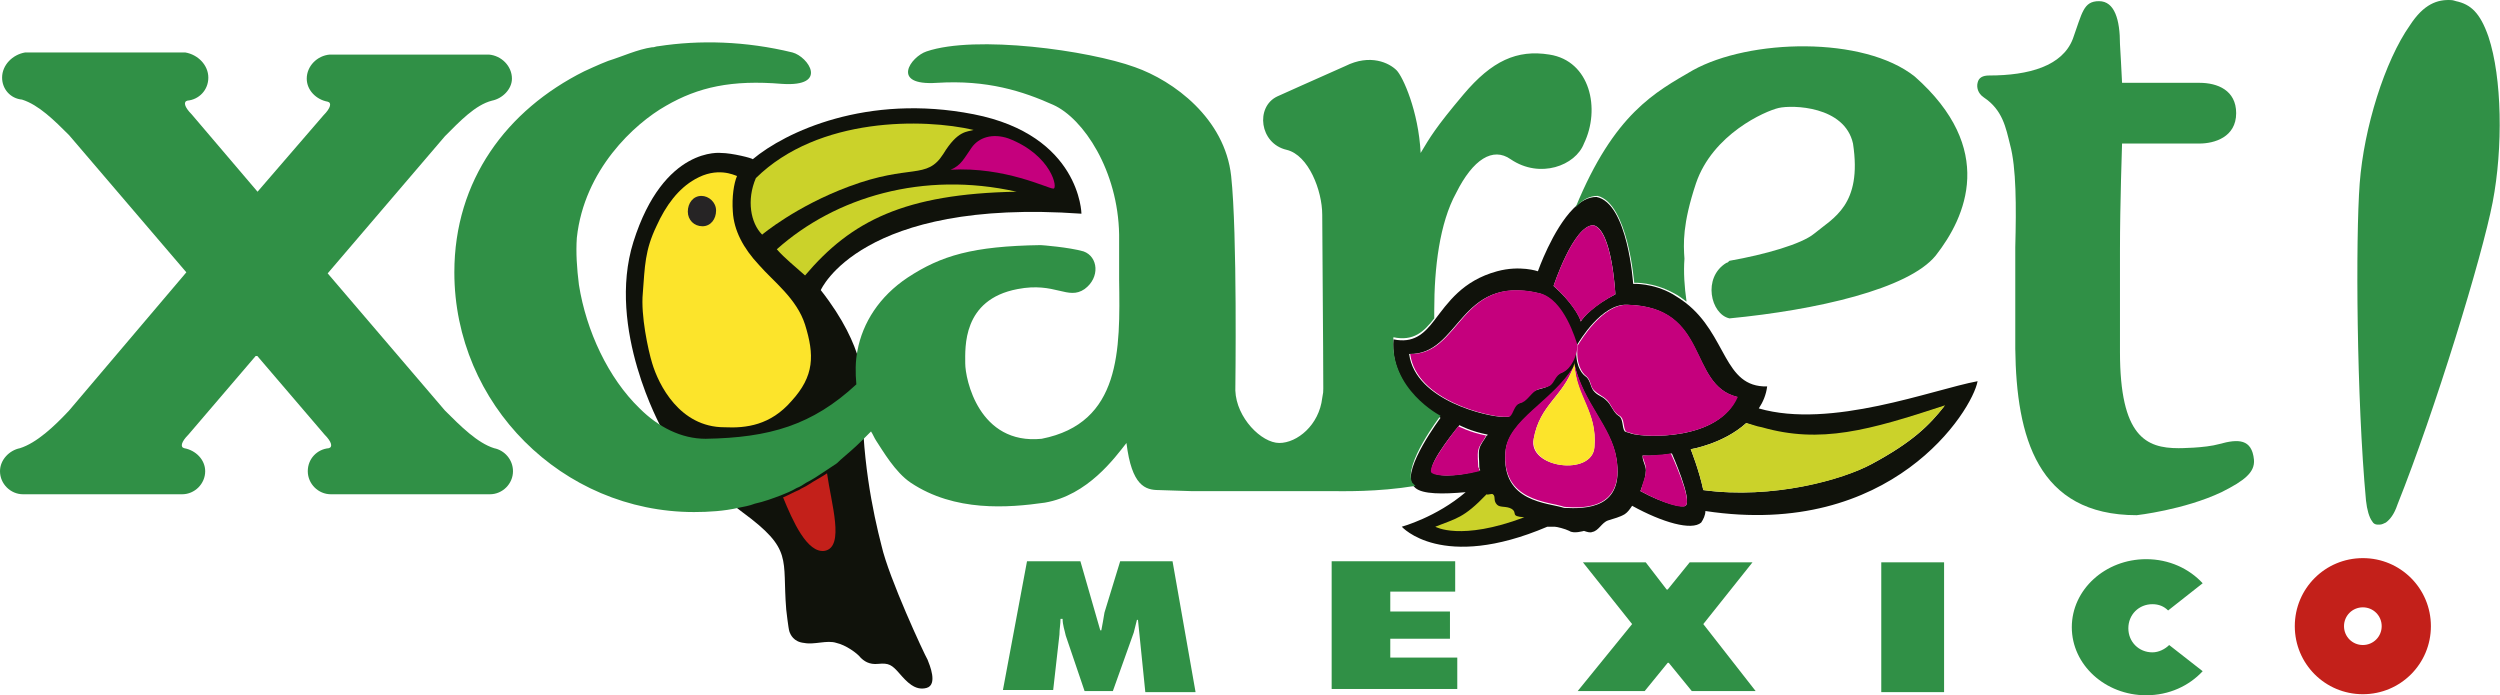 <svg width="169" height="47" viewBox="0 0 169 47" fill="none" xmlns="http://www.w3.org/2000/svg">
<path d="M118.894 27.609C119.177 27.185 119.39 26.689 119.46 26.123C116.488 26.194 116.771 22.655 113.94 20.462C113.657 20.249 113.445 20.108 113.091 19.895C111.746 19.117 110.402 19.188 110.402 19.188C110.402 19.188 110.048 13.738 107.925 13.314C107.359 13.314 106.863 13.597 106.368 14.092C104.952 15.508 103.962 18.338 103.962 18.338C103.962 18.338 102.759 17.914 101.202 18.338C98.866 18.975 97.875 20.462 96.955 21.665C96.248 22.585 95.54 23.222 94.195 22.939C93.912 26.406 97.38 28.246 97.38 28.246C97.38 28.246 94.832 31.643 95.469 32.776C95.54 32.846 95.611 32.917 95.682 32.988C96.177 33.413 97.522 33.413 99.079 33.271C97.097 34.969 94.761 35.606 94.761 35.606C94.761 35.606 97.451 38.65 104.599 35.606C104.811 35.606 104.952 35.606 105.094 35.606C105.236 35.606 105.802 35.748 106.085 35.889C106.368 36.102 107.076 35.889 107.076 35.889C107.288 35.96 107.5 36.031 107.642 35.96C108.066 35.889 108.279 35.323 108.703 35.182C109.128 35.04 109.482 34.969 109.836 34.757C110.048 34.616 110.189 34.403 110.331 34.191C112.383 35.323 114.365 35.889 115.002 35.323C115.143 35.111 115.285 34.828 115.285 34.545C127.882 36.456 133.331 27.751 133.685 25.769C130.642 26.335 123.777 29.025 118.894 27.609ZM107.713 15.225C108.986 15.508 109.199 19.895 109.199 19.895C107.783 20.603 107.005 21.452 106.863 21.735C106.792 21.381 106.226 20.391 105.023 19.329C105.023 19.329 106.368 15.225 107.713 15.225ZM96.814 31.855C96.531 31.289 98.654 28.742 98.654 28.742C98.654 28.742 99.432 29.166 100.565 29.379C100.565 29.379 100.565 29.449 100.494 29.449C100.352 29.732 100.069 30.015 99.999 30.369C99.928 30.652 99.999 31.077 99.999 31.502C99.999 31.643 99.999 31.714 100.069 31.785C98.3 32.28 96.955 32.209 96.814 31.855ZM105.731 34.333C104.669 33.979 101.485 33.979 101.768 30.582C101.909 28.459 104.952 27.185 106.368 24.849C106.439 24.779 106.439 24.637 106.439 24.566C106.439 24.637 106.439 24.637 106.439 24.708C107.076 27.326 108.916 28.883 109.269 31.006C109.836 34.403 107.217 34.403 105.731 34.333ZM113.94 34.191C113.728 34.333 112.454 34.049 110.897 33.2C110.897 33.129 110.968 33.059 110.968 32.988C111.109 32.634 111.251 32.209 111.251 31.926C111.322 31.573 111.039 31.219 111.039 30.865V30.794C112.171 30.865 113.02 30.652 113.02 30.652C113.02 30.652 114.436 33.837 113.94 34.191ZM110.26 29.308C110.119 29.237 109.977 29.237 109.836 29.166C109.623 28.883 109.765 28.317 109.411 28.105C109.057 27.892 108.916 27.326 108.562 27.043C108.279 26.76 107.996 26.76 107.713 26.406C107.5 26.123 107.5 25.628 107.146 25.415C106.863 25.203 106.439 24.566 106.58 23.363C106.439 24.566 105.872 25.062 105.519 25.203C105.094 25.345 105.023 25.84 104.74 26.052C104.386 26.265 104.103 26.265 103.749 26.406C103.396 26.619 103.112 27.114 102.688 27.256C102.263 27.326 102.263 27.892 101.98 28.175C101.839 28.175 101.697 28.175 101.555 28.175C100.635 28.175 95.682 27.114 95.257 23.929C98.725 24 98.583 18.551 104.032 19.825C105.66 20.249 106.439 22.939 106.58 23.363C106.793 23.009 108.279 20.532 109.977 20.603C115.568 20.745 114.082 25.982 117.408 26.831C116.205 29.803 111.18 29.591 110.26 29.308ZM126.537 31.36C124.556 32.422 119.814 33.766 115.143 33.129C114.86 31.785 114.294 30.369 114.294 30.369C114.294 30.369 116.488 30.015 118.045 28.6C118.399 28.742 118.682 28.812 119.036 28.954C122.999 30.157 126.254 29.166 131.421 27.468C130.43 28.742 129.297 29.874 126.537 31.36Z" fill="#10120B"/>
<path d="M48.761 10.341C48.761 10.341 44.868 9.846 42.816 16.357C40.976 22.23 44.727 28.954 44.727 28.954C44.727 28.954 46.708 32.068 50.176 34.615C53.644 37.163 52.865 37.729 53.148 41.197C53.148 41.197 53.29 42.471 53.361 42.683C53.431 42.895 53.644 43.391 54.352 43.462C55.059 43.603 55.908 43.249 56.545 43.462C57.182 43.603 57.961 44.169 58.173 44.452C58.386 44.665 58.739 44.948 59.376 44.877C60.084 44.806 60.296 44.948 60.792 45.514C61.287 46.08 61.853 46.717 62.632 46.505C63.41 46.292 62.844 44.948 62.703 44.594C62.49 44.24 60.084 39.074 59.589 36.88C59.022 34.686 58.173 30.723 58.315 26.123C58.315 26.123 58.598 23.575 55.484 19.612C55.484 19.612 58.173 13.384 73.106 14.446C73.106 14.446 73.035 9.138 65.816 7.723C58.598 6.307 53.078 8.926 50.884 10.766C50.884 10.695 49.468 10.341 48.761 10.341Z" fill="#10120B"/>
<path d="M46.992 12.11C48.478 11.261 49.61 11.827 49.822 11.898C49.61 12.393 49.468 13.313 49.539 14.304C49.61 15.578 50.247 16.781 51.309 17.913C52.299 19.046 53.856 20.178 54.422 21.947C55.059 24 55.059 25.415 53.502 27.114C52.087 28.741 50.459 28.954 48.973 28.883C45.93 28.883 44.514 25.981 44.09 24.566C43.807 23.646 43.311 21.31 43.453 19.824C43.594 17.984 43.594 16.923 44.373 15.295C45.01 13.88 45.859 12.747 46.992 12.11Z" fill="#FCE42B"/>
<path d="M46.496 14.305C46.496 13.738 46.85 13.243 47.416 13.243C47.911 13.243 48.407 13.668 48.407 14.234C48.407 14.8 48.053 15.295 47.487 15.295C46.921 15.295 46.496 14.871 46.496 14.305Z" fill="#262425"/>
<path d="M64.259 11.474C64.967 11.191 65.179 10.695 65.675 9.988C66.17 9.28 67.09 8.997 68.152 9.351C71.124 10.483 71.549 12.818 71.195 12.748C70.841 12.748 67.939 11.261 64.259 11.474Z" fill="#C5007D"/>
<path d="M68.718 12.959C61.145 13.101 57.536 14.941 54.422 18.621C53.715 17.984 53.078 17.489 52.511 16.852C56.475 13.313 62.419 11.544 68.718 12.959Z" fill="#CBD22A"/>
<path d="M63.764 10.412C64.755 8.784 65.392 8.926 65.816 8.784C62.49 8.006 55.342 7.864 51.096 12.04C50.459 13.526 50.742 15.083 51.521 15.861C51.521 15.861 53.785 13.95 57.395 12.606C61.57 11.049 62.632 12.181 63.764 10.412Z" fill="#CBD22A"/>
<path fill-rule="evenodd" clip-rule="evenodd" d="M55.767 37.234C57.112 36.95 56.192 34.049 55.908 31.997C55.484 32.28 55.059 32.492 54.635 32.775C54.422 32.917 54.21 32.987 53.998 33.129C53.644 33.27 53.29 33.483 52.936 33.624C53.573 35.181 54.564 37.446 55.767 37.234Z" fill="#C3201A"/>
<path d="M168.221 2.485C167.655 0.858 167.018 0.292 166.027 0.079C166.027 0.079 165.815 0.009 165.744 0.009C164.753 -0.062 163.833 0.292 162.913 1.707C161.215 4.113 159.799 8.642 159.516 12.393C159.233 16.144 159.304 26.972 159.941 33.837C160.012 34.474 160.153 34.969 160.366 35.252C160.436 35.394 160.578 35.464 160.719 35.464C160.719 35.464 160.719 35.464 160.79 35.464C160.79 35.464 160.79 35.464 160.861 35.464C161.002 35.464 161.144 35.394 161.286 35.323C161.569 35.111 161.852 34.757 162.064 34.12C164.612 27.75 167.796 17.347 168.504 13.667C169.212 9.987 169.141 5.246 168.221 2.485Z" fill="#309046"/>
<path fill-rule="evenodd" clip-rule="evenodd" d="M33.404 30.299C32.271 29.945 31.139 28.812 30.077 27.751L22.151 18.48L30.077 9.209C31.068 8.218 32.13 7.086 33.262 6.803C33.97 6.661 34.607 6.024 34.607 5.317C34.607 4.467 33.899 3.76 33.05 3.689H22.293C21.443 3.76 20.736 4.467 20.736 5.317C20.736 6.095 21.373 6.732 22.151 6.874C22.434 6.944 22.363 7.298 21.868 7.794L17.41 12.96L12.951 7.723C12.456 7.227 12.385 6.874 12.668 6.803C13.446 6.732 14.083 6.095 14.083 5.246C14.083 4.397 13.376 3.689 12.526 3.547H1.698C0.849 3.689 0.142 4.397 0.142 5.246C0.142 6.024 0.708 6.661 1.486 6.732C2.619 7.086 3.68 8.147 4.671 9.138L12.597 18.409L4.671 27.751C3.68 28.812 2.477 29.945 1.345 30.299C0.637 30.44 0 31.077 0 31.855C0 32.705 0.708 33.412 1.557 33.412H12.314C13.163 33.412 13.871 32.705 13.871 31.855C13.871 31.077 13.234 30.44 12.456 30.299C12.172 30.228 12.243 29.874 12.739 29.378L17.339 24L21.939 29.378C22.434 29.874 22.505 30.228 22.222 30.299C21.443 30.369 20.806 31.006 20.806 31.855C20.806 32.705 21.514 33.412 22.363 33.412H33.12C33.97 33.412 34.678 32.705 34.678 31.855C34.678 31.077 34.111 30.44 33.404 30.299Z" fill="#309046"/>
<path d="M111.251 38.013L112.666 39.852H112.737L114.223 38.013H118.469L115.143 42.188L118.682 46.717H114.365L112.808 44.806H112.737L111.18 46.717H106.651L110.331 42.188L107.005 38.013H111.251Z" fill="#309046"/>
<path d="M127.174 38.013H131.42V46.788H127.174V38.013Z" fill="#309046"/>
<path d="M155.128 42.329C155.128 39.782 157.181 37.729 159.729 37.729C162.276 37.729 164.329 39.782 164.329 42.329C164.329 44.877 162.276 46.929 159.729 46.929C157.181 46.929 155.128 44.877 155.128 42.329ZM159.729 43.603C160.436 43.603 161.002 43.037 161.002 42.329C161.002 41.622 160.436 41.056 159.729 41.056C159.021 41.056 158.455 41.622 158.455 42.329C158.455 43.037 159.021 43.603 159.729 43.603Z" fill="#C3201A"/>
<path d="M69.426 37.941H73.035L74.379 42.612H74.45C74.521 42.258 74.592 41.834 74.663 41.409L75.724 37.941H79.263L80.82 46.787H77.423L76.927 41.904H76.856C76.786 42.187 76.715 42.471 76.644 42.754L75.229 46.717H73.318L72.044 42.966C71.973 42.612 71.832 42.258 71.832 41.834H71.69C71.69 42.187 71.619 42.541 71.619 42.895L71.195 46.646H67.798L69.426 37.941Z" fill="#309046"/>
<path d="M90.091 37.941H98.371V39.993H93.983V41.338H98.017V43.178H93.983V44.452H98.512V46.575H90.02V37.941H90.091Z" fill="#309046"/>
<path d="M146.636 43.603C146.353 43.886 145.928 44.099 145.504 44.099C144.584 44.099 143.876 43.391 143.876 42.471C143.876 41.551 144.584 40.843 145.504 40.843C145.928 40.843 146.282 40.985 146.565 41.268L148.901 39.428C147.981 38.437 146.636 37.8 145.079 37.8C142.319 37.8 140.054 39.852 140.054 42.4C140.054 44.948 142.319 47 145.079 47C146.636 47 147.981 46.363 148.901 45.373L146.636 43.603Z" fill="#309046"/>
<path fill-rule="evenodd" clip-rule="evenodd" d="M150.033 30.015C149.042 30.297 147.273 30.297 147.273 30.297C145.079 30.297 143.31 29.519 143.31 23.787C143.31 23.787 143.31 20.744 143.31 16.922C143.31 13.808 143.451 9.774 143.451 9.703C143.664 9.703 148.688 9.703 148.688 9.703C149.679 9.703 151.165 9.279 151.165 7.651C151.165 6.094 149.892 5.599 148.688 5.599H143.451C143.451 5.386 143.31 2.98 143.31 2.98C143.31 1.352 142.956 0.079 141.894 0.079C140.833 0.079 140.762 0.857 140.125 2.626C139.418 4.466 137.153 5.103 134.464 5.103C134.039 5.103 133.756 5.245 133.685 5.599C133.614 5.882 133.685 6.306 134.11 6.589C135.384 7.439 135.596 8.642 135.879 9.774C136.304 11.331 136.304 13.95 136.233 16.71C136.233 17.7 136.233 23.574 136.233 23.574C136.304 29.519 137.719 34.827 144.442 34.827C144.442 34.827 147.627 34.473 150.175 33.27C151.732 32.491 152.439 31.925 152.368 31.076C152.227 29.661 151.307 29.661 150.033 30.015Z" fill="#309046"/>
<path fill-rule="evenodd" clip-rule="evenodd" d="M107.996 13.242C110.048 13.738 110.472 19.116 110.472 19.116C110.472 19.116 111.746 19.046 113.162 19.824C113.445 19.966 113.728 20.178 114.011 20.39C113.869 19.4 113.799 18.409 113.869 17.489C113.799 16.498 113.728 15.153 114.648 12.393C115.78 9.067 119.319 7.51 120.239 7.298C121.159 7.086 124.697 7.156 125.263 9.704C125.9 13.88 123.919 14.729 122.645 15.79C121.796 16.498 119.319 17.206 116.913 17.63C116.842 17.701 116.771 17.772 116.7 17.772C115.073 18.763 115.639 21.24 116.913 21.523C122.787 20.956 129.014 19.541 130.854 17.276C132.907 14.658 134.959 10.058 129.439 5.175C125.971 2.415 118.257 2.627 114.436 4.75C111.888 6.236 109.128 7.652 106.509 14.021C106.934 13.526 107.429 13.242 107.996 13.242Z" fill="#309046"/>
<path fill-rule="evenodd" clip-rule="evenodd" d="M104.74 3.689C102.546 3.335 100.848 4.114 98.937 6.378C97.026 8.643 96.672 9.28 96.035 10.341C95.894 7.51 94.832 5.175 94.408 4.75C93.912 4.255 92.638 3.618 90.94 4.467C89.171 5.246 86.34 6.52 86.34 6.52C84.854 7.227 85.137 9.704 86.977 10.129C88.463 10.483 89.383 12.889 89.383 14.517C89.383 15.861 89.454 23.646 89.454 26.265C89.454 26.477 89.454 26.548 89.383 26.901C89.171 28.742 87.684 29.945 86.481 29.945C85.278 29.945 83.58 28.246 83.509 26.406V26.335C83.509 26.194 83.65 15.791 83.226 11.898C82.801 8.006 79.334 5.458 76.715 4.538C73.601 3.406 65.958 2.344 62.632 3.477C61.57 3.83 60.155 5.812 63.339 5.6C66.736 5.387 69.143 6.166 71.195 7.086C73.247 8.006 75.583 11.544 75.653 15.861V18.904C75.724 23.646 75.795 28.6 70.416 29.662C66.17 30.086 65.25 25.628 65.25 24.566C65.25 23.505 65.038 20.249 68.789 19.541C71.337 19.046 72.186 20.32 73.318 19.541C74.38 18.763 74.238 17.348 73.247 16.994C72.257 16.711 70.416 16.569 70.346 16.569C65.746 16.64 63.623 17.277 61.358 18.763C59.447 20.037 58.315 21.806 57.961 23.717C57.819 24.425 57.819 25.203 57.89 25.982C54.918 28.742 52.016 29.591 47.699 29.662C46.072 29.662 44.514 28.883 43.241 27.609C41.117 25.557 39.631 22.372 39.136 19.258C38.994 18.126 38.924 17.064 38.994 16.074C39.49 11.474 42.887 8.36 45.01 7.157C47.204 5.883 49.468 5.387 52.865 5.67C56.05 5.883 54.635 3.83 53.573 3.547C50.388 2.769 47.275 2.698 44.514 3.123C44.373 3.123 44.231 3.193 44.161 3.193H44.09C43.099 3.335 42.038 3.83 41.117 4.114C40.551 4.326 39.49 4.821 39.49 4.821C34.253 7.44 30.714 12.181 30.714 18.409C30.714 27.326 38.004 34.615 46.921 34.615C47.911 34.615 48.973 34.545 49.893 34.332C50.247 34.262 50.672 34.191 51.025 34.049C51.662 33.908 52.228 33.696 52.795 33.483C53.148 33.342 53.502 33.2 53.856 32.988C54.069 32.917 54.281 32.776 54.493 32.634C54.918 32.422 55.342 32.139 55.767 31.855C55.979 31.714 56.192 31.572 56.404 31.431C56.545 31.36 56.687 31.218 56.828 31.077C57.324 30.652 57.819 30.228 58.244 29.803C58.456 29.591 58.669 29.378 58.881 29.166C59.022 29.378 59.093 29.591 59.235 29.803C59.659 30.44 60.509 31.926 61.57 32.634C64.543 34.615 68.152 34.332 70.629 33.979C73.53 33.483 75.37 30.935 76.149 29.945C76.503 32.846 77.423 33.129 78.343 33.129L80.537 33.2H89.878C90.798 33.2 93.063 33.271 95.681 32.846C95.611 32.776 95.54 32.705 95.469 32.634C94.832 31.431 97.38 28.105 97.38 28.105C97.38 28.105 93.912 26.335 94.195 22.797C95.54 23.08 96.248 22.443 96.955 21.523C96.955 21.311 96.955 21.098 96.955 20.957C96.955 18.126 97.309 15.083 98.442 13.031C99.574 10.766 100.918 9.917 102.122 10.766C104.103 12.111 106.509 11.191 107.075 9.704C108.208 7.369 107.5 4.114 104.74 3.689Z" fill="#309046"/>
<path fill-rule="evenodd" clip-rule="evenodd" d="M118.045 28.6C116.488 30.016 114.294 30.37 114.294 30.37C114.294 30.37 114.86 31.785 115.143 33.13C119.885 33.767 124.626 32.422 126.537 31.36C129.297 29.874 130.43 28.742 131.491 27.397C126.325 29.096 123.07 30.016 119.106 28.883C118.682 28.813 118.399 28.671 118.045 28.6Z" fill="#CBD22A"/>
<path fill-rule="evenodd" clip-rule="evenodd" d="M101.202 34.12C100.918 33.836 101.131 33.553 100.918 33.412C100.848 33.341 100.565 33.483 100.494 33.412C98.937 35.039 98.442 35.039 97.026 35.606C97.026 35.606 98.725 36.596 103.042 34.969C102.051 34.898 102.617 34.686 102.192 34.403C101.838 34.19 101.414 34.332 101.202 34.12Z" fill="#CBD22A"/>
<path fill-rule="evenodd" clip-rule="evenodd" d="M104.103 19.824C98.654 18.479 98.795 23.999 95.328 23.929C95.752 27.113 100.706 28.175 101.626 28.175C101.768 28.175 101.909 28.175 102.051 28.175C102.334 27.962 102.334 27.396 102.758 27.255C103.183 27.184 103.466 26.618 103.82 26.406C104.174 26.193 104.457 26.264 104.811 26.052C105.094 25.839 105.165 25.344 105.589 25.203C105.943 25.061 106.509 24.566 106.651 23.363C106.509 22.938 105.731 20.249 104.103 19.824Z" fill="#C5007D"/>
<path fill-rule="evenodd" clip-rule="evenodd" d="M117.479 26.831C114.082 26.052 115.639 20.744 110.048 20.603C108.349 20.532 106.863 23.009 106.651 23.363C106.509 24.566 106.934 25.203 107.217 25.415C107.571 25.698 107.5 26.194 107.783 26.406C108.066 26.689 108.349 26.76 108.632 27.043C108.916 27.326 109.057 27.892 109.482 28.105C109.836 28.317 109.694 28.812 109.906 29.166C110.048 29.237 110.189 29.237 110.331 29.308C111.18 29.591 116.205 29.803 117.479 26.831Z" fill="#C5007D"/>
<path fill-rule="evenodd" clip-rule="evenodd" d="M99.998 31.855C99.998 31.784 99.998 31.643 99.928 31.572C99.928 31.218 99.857 30.794 99.928 30.44C99.998 30.086 100.281 29.803 100.423 29.52C100.423 29.52 100.423 29.449 100.494 29.449C99.361 29.237 98.583 28.812 98.583 28.812C98.583 28.812 96.531 31.36 96.743 31.926C96.955 32.209 98.3 32.28 99.998 31.855Z" fill="#C5007D"/>
<path fill-rule="evenodd" clip-rule="evenodd" d="M111.039 30.794V30.865C111.109 31.148 111.322 31.502 111.251 31.926C111.251 32.209 111.039 32.634 110.968 32.988C110.968 33.059 110.897 33.129 110.897 33.2C112.454 34.049 113.728 34.403 113.94 34.191C114.436 33.837 112.949 30.652 112.949 30.652C112.949 30.652 112.1 30.794 111.039 30.794Z" fill="#C5007D"/>
<path fill-rule="evenodd" clip-rule="evenodd" d="M106.439 24.637C106.509 26.83 107.995 27.821 107.783 30.227C107.712 31.218 106.58 31.572 105.519 31.43C104.457 31.289 103.466 30.652 103.678 29.661C104.103 27.326 105.66 26.83 106.368 24.778C104.952 27.113 101.909 28.387 101.768 30.51C101.485 33.907 104.74 33.907 105.731 34.261C107.217 34.403 109.835 34.332 109.269 30.935C108.915 28.812 107.075 27.255 106.439 24.637Z" fill="#C5007D"/>
<path fill-rule="evenodd" clip-rule="evenodd" d="M105.519 31.43C106.58 31.572 107.712 31.218 107.783 30.227C107.995 27.821 106.58 26.83 106.439 24.636C106.439 24.566 106.439 24.566 106.439 24.495C106.439 24.636 106.368 24.707 106.368 24.778C105.66 26.83 104.103 27.326 103.679 29.661C103.537 30.652 104.457 31.289 105.519 31.43Z" fill="#FCE42B"/>
<path fill-rule="evenodd" clip-rule="evenodd" d="M106.863 21.735C107.005 21.451 107.854 20.602 109.199 19.895C109.199 19.895 108.986 15.578 107.712 15.224C106.368 15.224 105.023 19.328 105.023 19.328C106.226 20.39 106.792 21.451 106.863 21.735Z" fill="#C5007D"/>
</svg>
